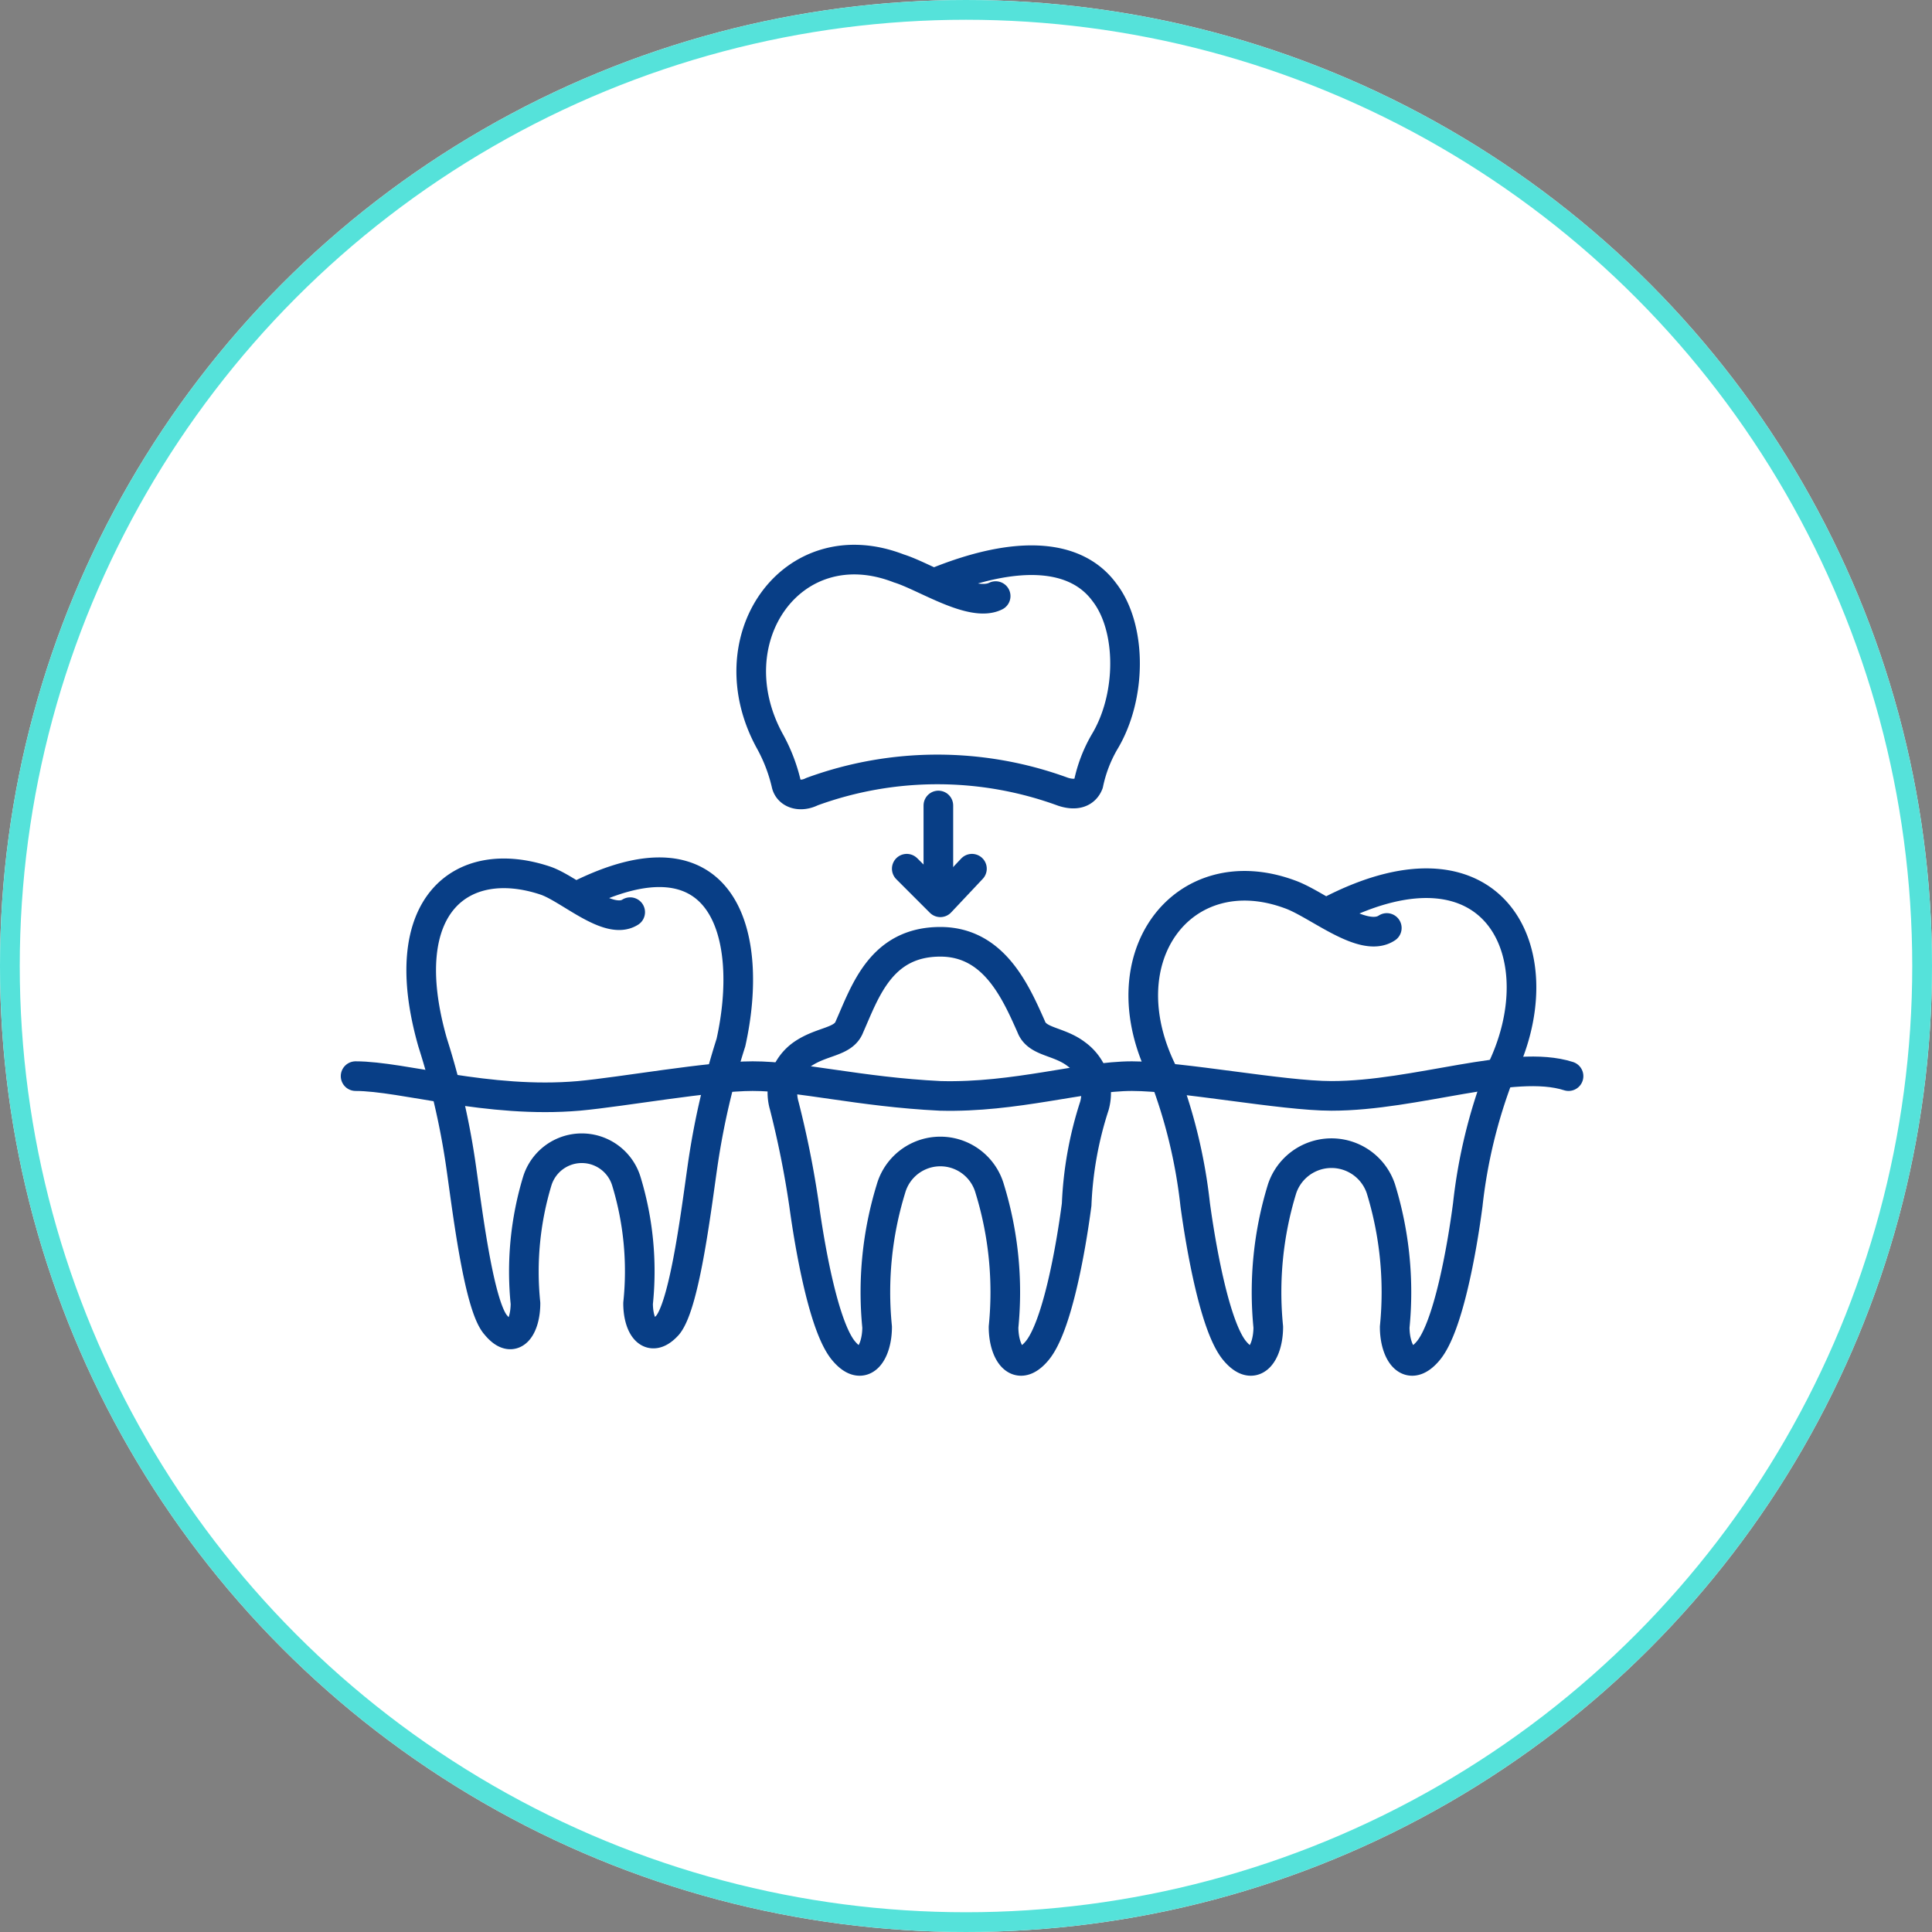 <svg xmlns="http://www.w3.org/2000/svg" viewBox="0 0 97.798 97.798">
  <rect x="0" y="0" width="97.798" height="97.798" fill="#808080" stroke="none"/>
  <defs>
    <style>
      .cls-1 {
        fill: #fff;
        stroke: #55e2da;
      }

      .cls-2, .cls-4 {
        fill: none;
      }

      .cls-2 {
        stroke: #083e86;
        stroke-linecap: round;
        stroke-linejoin: round;
        stroke-miterlimit: 10;
        stroke-width: 1.5px;
      }

      .cls-3 {
        stroke: none;
      }
    </style>
  </defs>
  <g id="icon-crown" transform="translate(-339 -1237.673)">
    <g id="Ellipse_11" data-name="Ellipse 11" class="cls-1" transform="translate(339 1237.673)">
      <circle class="cls-3" cx="48.899" cy="48.899" r="48.899"/>
      <circle class="cls-4" cx="48.899" cy="48.899" r="48.399"/>
    </g>
    <g id="Crown" transform="translate(356.2 1265.247)">
      <path id="Path_27" data-name="Path 27" class="cls-2" d="M53,19.4c-1.2.8-3.5-1.2-4.9-1.7-5.4-2-9.4,3.2-6.4,9.1a26.489,26.489,0,0,1,1.6,6.6c.3,2.2,1,6.2,2,7.4s1.7.1,1.7-1.2a17.794,17.794,0,0,1,.7-7,2.636,2.636,0,0,1,5,0,17.794,17.794,0,0,1,.7,7c0,1.3.7,2.4,1.7,1.2s1.7-5.1,2-7.4a26.489,26.489,0,0,1,1.6-6.6c3-5.9-.1-12.6-8.5-8.3"/>
      <path id="Path_28" data-name="Path 28" class="cls-2" d="M14.7,18.6c-1.1.7-3.1-1.2-4.3-1.6-4.2-1.4-7.7,1.2-5.7,8.2a38.52,38.52,0,0,1,1.4,6c.3,2,.9,7.3,1.8,8.3.9,1.1,1.5.1,1.5-1.1a15.817,15.817,0,0,1,.6-6.2,2.359,2.359,0,0,1,4.5,0,15.626,15.626,0,0,1,.6,6.2c0,1.2.6,2.1,1.5,1.1.9-1.1,1.5-6.3,1.8-8.3a38.52,38.52,0,0,1,1.4-6C21,19.8,19.5,14,12,17.8"/>
      <path id="Path_29" data-name="Path 29" class="cls-2" d="M33.2,2.6c-1.2.6-3.6-1-4.9-1.4C22.9-.9,18.9,4.8,21.8,10a8.388,8.388,0,0,1,.8,2.1c.1.5.7.7,1.3.4a18.484,18.484,0,0,1,12.7,0c.6.2,1.1.1,1.3-.4a7.092,7.092,0,0,1,.8-2.1c1.4-2.3,1.4-5.8,0-7.6C37.3.5,34.4.2,30.2,1.9"/>
      <path id="Path_30" data-name="Path 30" class="cls-2" d="M38.2,28.4a2.431,2.431,0,0,0-.9-2.6c-.9-.7-2-.6-2.3-1.4-.8-1.8-1.9-4.3-4.6-4.3h0c-3,0-3.8,2.5-4.6,4.3-.3.8-1.4.7-2.4,1.4a2.375,2.375,0,0,0-.9,2.6,48.987,48.987,0,0,1,1,5c.3,2.2,1,6.2,2,7.4s1.7.1,1.7-1.2a17.794,17.794,0,0,1,.7-7,2.6,2.6,0,0,1,5,0,17.794,17.794,0,0,1,.7,7c0,1.3.7,2.4,1.7,1.2s1.7-5.1,2-7.4A18.566,18.566,0,0,1,38.2,28.4Z"/>
      <g id="Group_32" data-name="Group 32">
        <line id="Line_18" data-name="Line 18" class="cls-2" y2="4.7" transform="translate(30.3 13.2)"/>
        <path id="Path_31" data-name="Path 31" class="cls-2" d="M28.7,16.4l1.7,1.7L32,16.4"/>
      </g>
      <path id="Path_32" data-name="Path 32" class="cls-2" d="M.8,26.9c2.4,0,6.7,1.4,11.3,1,2.2-.2,6.6-1,8.8-1,2.4,0,5.4.8,9.5,1,3.8.1,7.2-1,9.7-1s7.6,1,10.1,1c4.3,0,9.2-1.9,12-1"/>
    </g>
  </g>
</svg>
